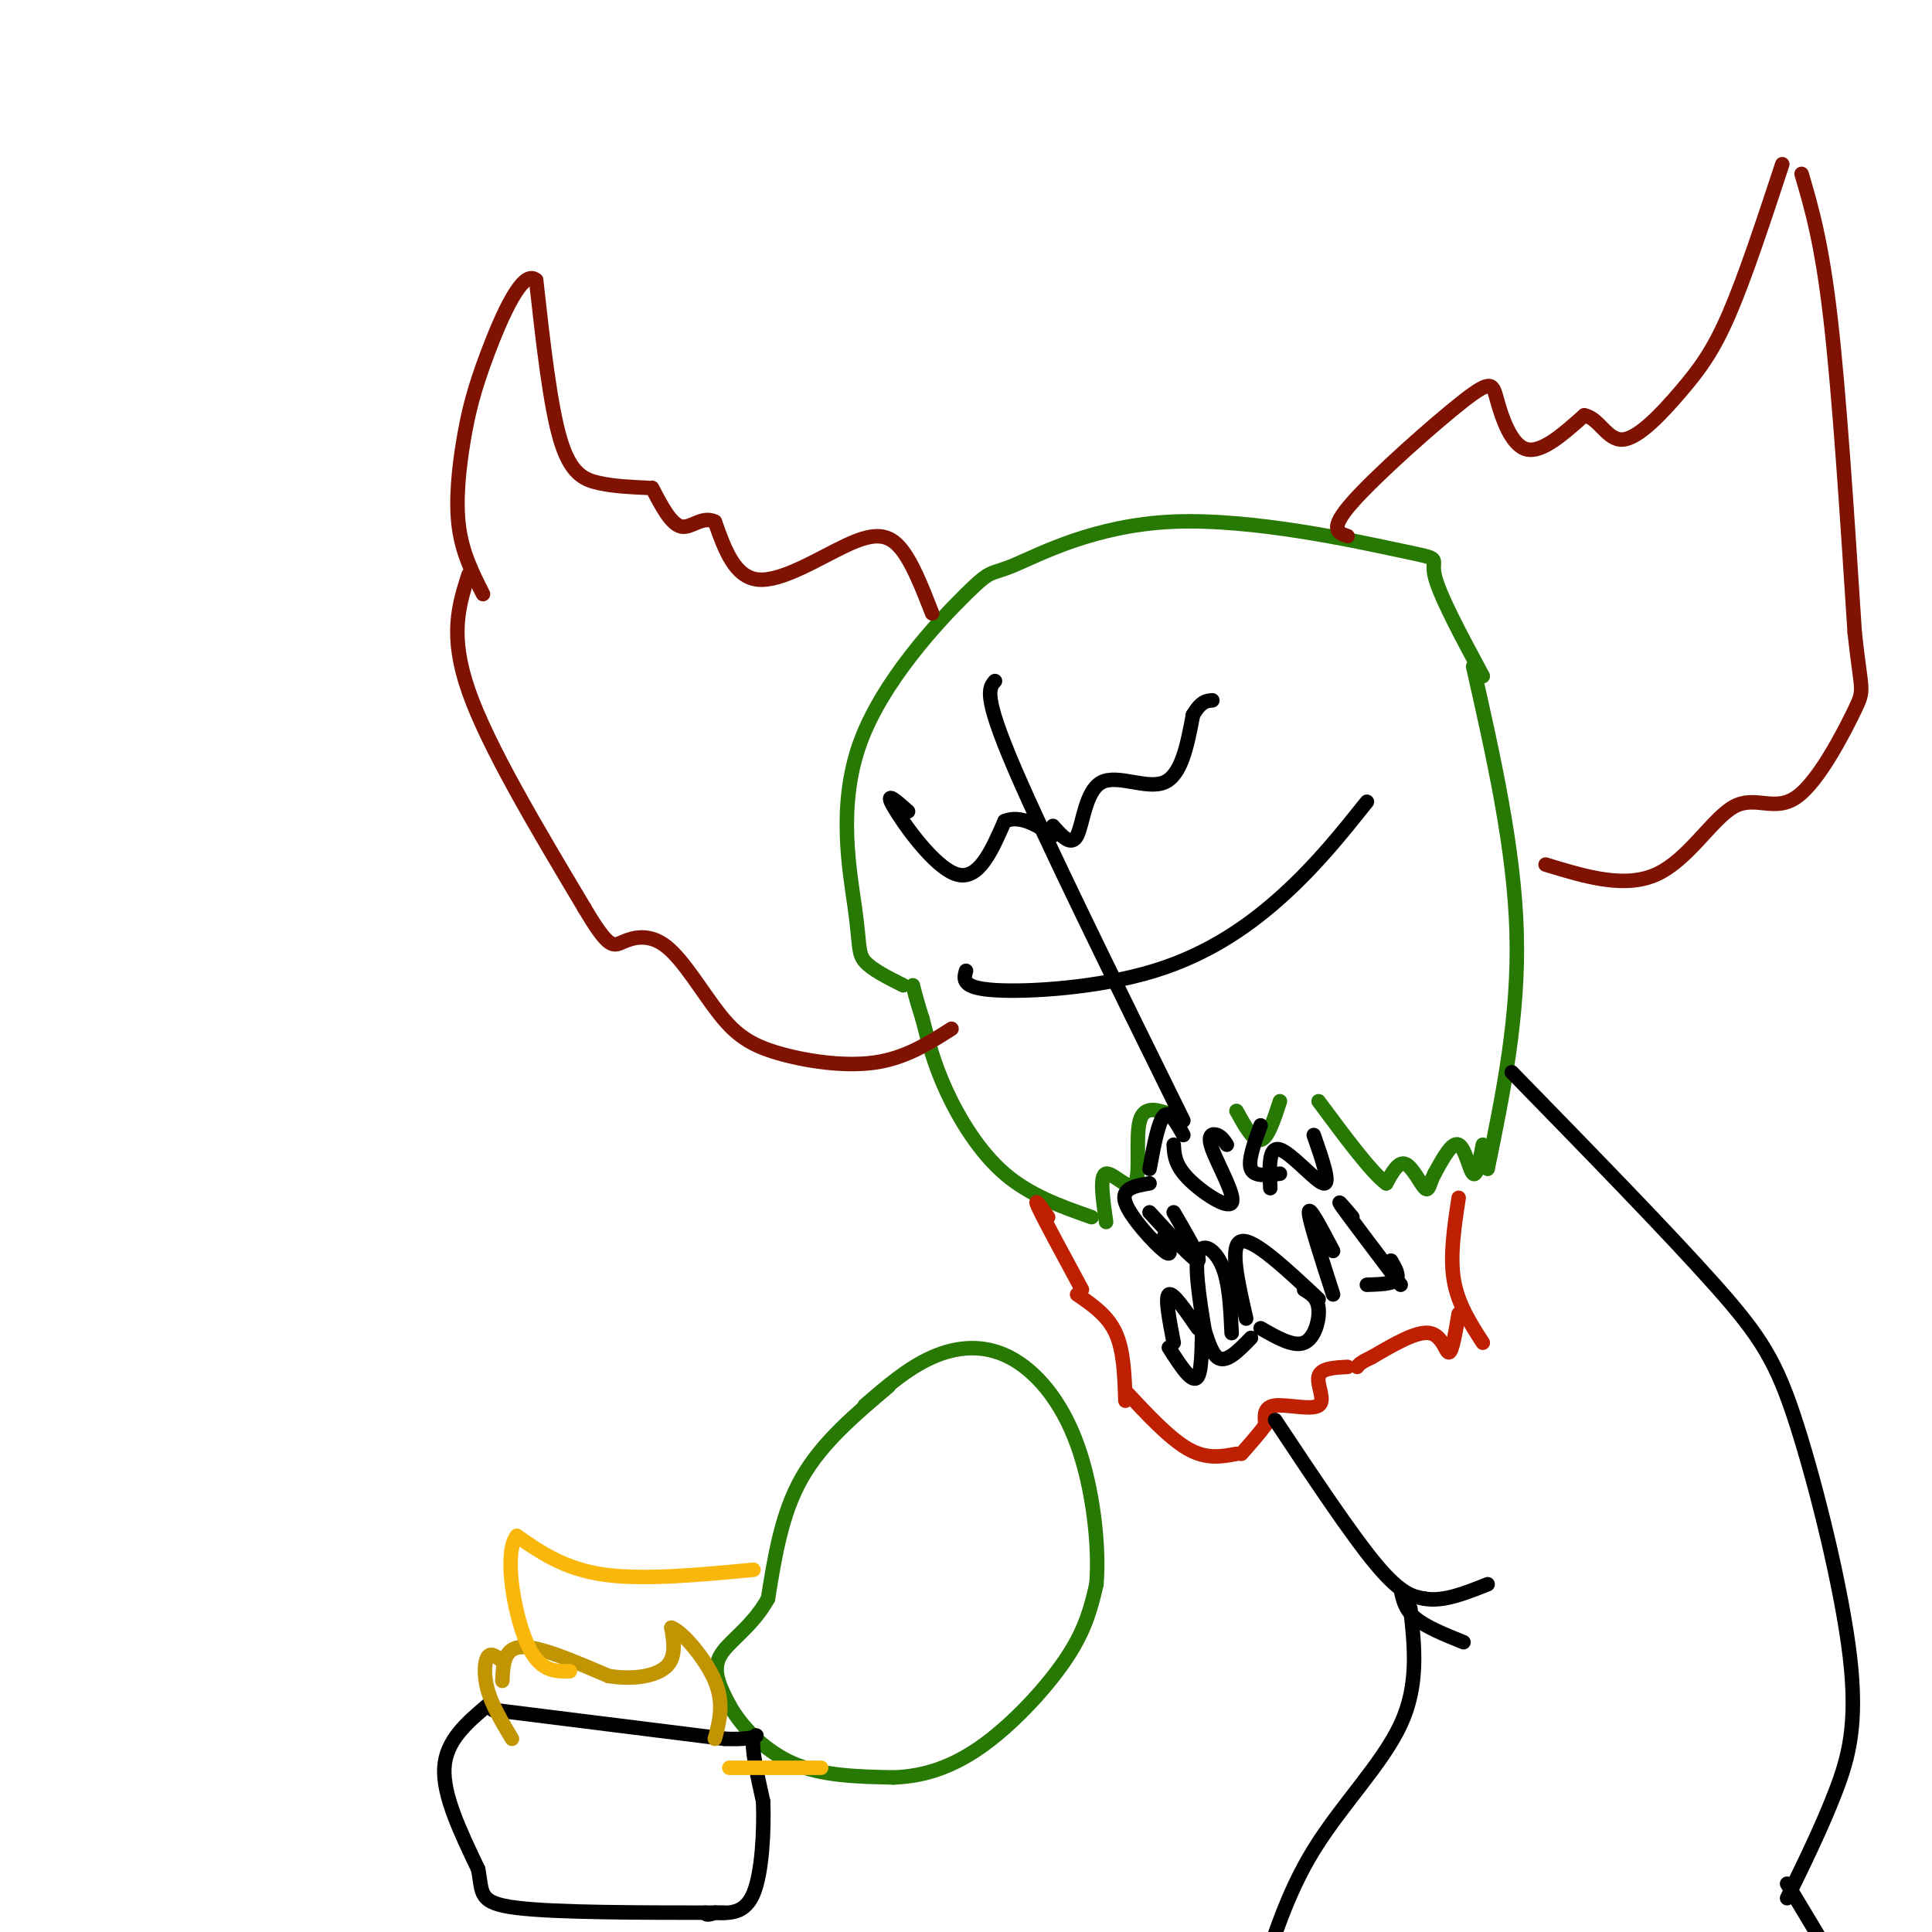 <svg viewBox='0 0 400 400' version='1.1' xmlns='http://www.w3.org/2000/svg' xmlns:xlink='http://www.w3.org/1999/xlink'><g fill='none' stroke='#277904' stroke-width='3' stroke-linecap='round' stroke-linejoin='round'><path d='M187,204c-3.294,-1.654 -6.587,-3.308 -8,-5c-1.413,-1.692 -0.945,-3.421 -2,-11c-1.055,-7.579 -3.633,-21.007 1,-34c4.633,-12.993 16.477,-25.553 22,-31c5.523,-5.447 4.726,-3.783 10,-6c5.274,-2.217 16.620,-8.316 33,-9c16.380,-0.684 37.795,4.047 47,6c9.205,1.953 6.202,1.130 7,5c0.798,3.870 5.399,12.435 10,21'/><path d='M305,138c4.250,18.833 8.500,37.667 9,55c0.500,17.333 -2.750,33.167 -6,49'/><path d='M307,237c-0.622,3.333 -1.244,6.667 -2,6c-0.756,-0.667 -1.644,-5.333 -3,-6c-1.356,-0.667 -3.178,2.667 -5,6'/><path d='M297,243c-1.036,1.952 -1.125,3.833 -2,3c-0.875,-0.833 -2.536,-4.381 -4,-5c-1.464,-0.619 -2.732,1.690 -4,4'/><path d='M287,245c-3.000,-2.167 -8.500,-9.583 -14,-17'/><path d='M265,228c-1.250,3.833 -2.500,7.667 -4,8c-1.500,0.333 -3.250,-2.833 -5,-6'/><path d='M243,231c-3.024,-1.167 -6.048,-2.333 -7,1c-0.952,3.333 0.167,11.167 -1,13c-1.167,1.833 -4.619,-2.333 -6,-2c-1.381,0.333 -0.690,5.167 0,10'/><path d='M226,252c-6.378,-2.244 -12.756,-4.489 -18,-9c-5.244,-4.511 -9.356,-11.289 -12,-17c-2.644,-5.711 -3.822,-10.356 -5,-15'/><path d='M191,211c-1.167,-3.667 -1.583,-5.333 -2,-7'/></g>
<g fill='none' stroke='#BF2001' stroke-width='3' stroke-linecap='round' stroke-linejoin='round'><path d='M302,248c-0.917,6.000 -1.833,12.000 -1,17c0.833,5.000 3.417,9.000 6,13'/><path d='M302,272c-0.667,3.933 -1.333,7.867 -2,8c-0.667,0.133 -1.333,-3.533 -4,-4c-2.667,-0.467 -7.333,2.267 -12,5'/><path d='M284,281c-2.500,1.167 -2.750,1.583 -3,2'/><path d='M279,283c-2.792,0.143 -5.583,0.286 -6,2c-0.417,1.714 1.542,5.000 0,6c-1.542,1.000 -6.583,-0.286 -9,0c-2.417,0.286 -2.208,2.143 -2,4'/><path d='M262,295c-1.167,1.667 -3.083,3.833 -5,6'/><path d='M256,301c-3.083,0.583 -6.167,1.167 -10,-1c-3.833,-2.167 -8.417,-7.083 -13,-12'/><path d='M233,290c-0.167,-5.167 -0.333,-10.333 -2,-14c-1.667,-3.667 -4.833,-5.833 -8,-8'/><path d='M217,252c-1.583,-2.250 -3.167,-4.500 -2,-2c1.167,2.500 5.083,9.750 9,17'/></g>
<g fill='none' stroke='#000000' stroke-width='3' stroke-linecap='round' stroke-linejoin='round'><path d='M242,279c2.470,3.869 4.940,7.738 6,6c1.060,-1.738 0.708,-9.083 1,-10c0.292,-0.917 1.226,4.595 3,6c1.774,1.405 4.387,-1.298 7,-4'/><path d='M255,276c-0.244,-5.267 -0.489,-10.533 -2,-14c-1.511,-3.467 -4.289,-5.133 -5,-2c-0.711,3.133 0.644,11.067 2,19'/><path d='M248,275c-2.583,-3.750 -5.167,-7.500 -6,-7c-0.833,0.500 0.083,5.250 1,10'/><path d='M258,273c-1.750,-7.667 -3.500,-15.333 -1,-16c2.500,-0.667 9.250,5.667 16,12'/><path d='M270,267c1.400,0.844 2.800,1.689 3,4c0.200,2.311 -0.800,6.089 -3,7c-2.200,0.911 -5.600,-1.044 -9,-3'/><path d='M276,268c-2.500,-7.750 -5.000,-15.500 -5,-17c0.000,-1.500 2.500,3.250 5,8'/><path d='M280,252c-1.833,-2.167 -3.667,-4.333 -2,-2c1.667,2.333 6.833,9.167 12,16'/><path d='M288,261c0.917,1.583 1.833,3.167 1,4c-0.833,0.833 -3.417,0.917 -6,1'/><path d='M272,235c1.800,5.178 3.600,10.356 2,10c-1.600,-0.356 -6.600,-6.244 -9,-7c-2.400,-0.756 -2.200,3.622 -2,8'/><path d='M265,243c-2.667,0.333 -5.333,0.667 -6,-1c-0.667,-1.667 0.667,-5.333 2,-9'/><path d='M254,237c-0.544,-0.823 -1.088,-1.646 -2,-2c-0.912,-0.354 -2.193,-0.239 -1,3c1.193,3.239 4.860,9.603 4,11c-0.860,1.397 -6.246,-2.172 -9,-5c-2.754,-2.828 -2.877,-4.914 -3,-7'/><path d='M245,235c-1.417,-2.583 -2.833,-5.167 -4,-4c-1.167,1.167 -2.083,6.083 -3,11'/><path d='M243,251c2.917,5.000 5.833,10.000 5,10c-0.833,0.000 -5.417,-5.000 -10,-10'/><path d='M241,256c1.000,2.289 2.000,4.578 0,3c-2.000,-1.578 -7.000,-7.022 -8,-10c-1.000,-2.978 2.000,-3.489 5,-4'/><path d='M206,141c-1.250,1.417 -2.500,2.833 4,18c6.500,15.167 20.750,44.083 35,73'/><path d='M188,168c-2.489,-2.222 -4.978,-4.444 -3,-1c1.978,3.444 8.422,12.556 13,14c4.578,1.444 7.289,-4.778 10,-11'/><path d='M208,170c3.333,-1.333 6.667,0.833 10,3'/><path d='M218,171c1.899,2.173 3.798,4.345 5,2c1.202,-2.345 1.708,-9.208 5,-11c3.292,-1.792 9.369,1.488 13,0c3.631,-1.488 4.815,-7.744 6,-14'/><path d='M247,148c1.667,-2.833 2.833,-2.917 4,-3'/><path d='M200,201c-0.494,1.780 -0.988,3.560 6,4c6.988,0.440 21.458,-0.458 33,-4c11.542,-3.542 20.155,-9.726 27,-16c6.845,-6.274 11.923,-12.637 17,-19'/></g>
<g fill='none' stroke='#7F1201' stroke-width='3' stroke-linecap='round' stroke-linejoin='round'><path d='M193,127c-2.196,-5.637 -4.393,-11.274 -7,-14c-2.607,-2.726 -5.625,-2.542 -11,0c-5.375,2.542 -13.107,7.440 -18,7c-4.893,-0.440 -6.946,-6.220 -9,-12'/><path d='M148,108c-2.689,-1.289 -4.911,1.489 -7,1c-2.089,-0.489 -4.044,-4.244 -6,-8'/><path d='M134,101c-3.444,-0.156 -6.889,-0.311 -10,-1c-3.111,-0.689 -5.889,-1.911 -8,-9c-2.111,-7.089 -3.556,-20.044 -5,-33'/><path d='M111,58c-2.767,-2.557 -7.185,7.552 -10,15c-2.815,7.448 -4.027,12.236 -5,18c-0.973,5.764 -1.707,12.504 -1,18c0.707,5.496 2.853,9.748 5,14'/><path d='M97,119c-2.000,6.250 -4.000,12.500 0,24c4.000,11.500 14.000,28.250 24,45'/><path d='M121,188c5.124,8.683 5.936,7.891 8,7c2.064,-0.891 5.382,-1.880 9,1c3.618,2.880 7.537,9.628 11,14c3.463,4.372 6.471,6.370 12,8c5.529,1.630 13.580,2.894 20,2c6.420,-0.894 11.210,-3.947 16,-7'/><path d='M279,111c-1.998,-0.671 -3.997,-1.343 1,-7c4.997,-5.657 16.989,-16.300 23,-21c6.011,-4.700 6.041,-3.458 7,0c0.959,3.458 2.845,9.131 6,10c3.155,0.869 7.577,-3.065 12,-7'/><path d='M328,86c3.065,0.499 4.729,5.247 8,5c3.271,-0.247 8.150,-5.490 12,-10c3.850,-4.510 6.671,-8.289 10,-16c3.329,-7.711 7.164,-19.356 11,-31'/><path d='M373,36c2.083,7.083 4.167,14.167 6,30c1.833,15.833 3.417,40.417 5,65'/><path d='M384,131c1.339,12.558 2.188,11.453 0,16c-2.188,4.547 -7.411,14.744 -12,18c-4.589,3.256 -8.543,-0.431 -13,2c-4.457,2.431 -9.416,10.980 -16,14c-6.584,3.020 -14.792,0.510 -23,-2'/></g>
<g fill='none' stroke='#277904' stroke-width='3' stroke-linecap='round' stroke-linejoin='round'><path d='M184,287c-6.917,5.833 -13.833,11.667 -18,19c-4.167,7.333 -5.583,16.167 -7,25'/><path d='M159,331c-3.400,6.111 -8.400,8.889 -10,12c-1.600,3.111 0.200,6.556 2,10'/><path d='M151,353c2.267,4.089 6.933,9.311 13,12c6.067,2.689 13.533,2.844 21,3'/><path d='M185,368c6.607,-0.226 12.625,-2.292 19,-7c6.375,-4.708 13.107,-12.060 17,-18c3.893,-5.940 4.946,-10.470 6,-15'/><path d='M227,328c0.660,-7.829 -0.689,-19.903 -4,-29c-3.311,-9.097 -8.584,-15.219 -14,-18c-5.416,-2.781 -10.976,-2.223 -16,0c-5.024,2.223 -9.512,6.112 -14,10'/></g>
<g fill='none' stroke='#000000' stroke-width='3' stroke-linecap='round' stroke-linejoin='round'><path d='M102,354c0.000,0.000 48.000,6.000 48,6'/><path d='M150,360c8.711,0.356 6.489,-1.756 6,0c-0.489,1.756 0.756,7.378 2,13'/><path d='M158,373c0.222,6.067 -0.222,14.733 -2,19c-1.778,4.267 -4.889,4.133 -8,4'/><path d='M148,396c-1.667,0.667 -1.833,0.333 -2,0'/><path d='M101,353c-4.333,3.667 -8.667,7.333 -9,13c-0.333,5.667 3.333,13.333 7,21'/><path d='M99,387c0.956,5.000 -0.156,7.000 8,8c8.156,1.000 25.578,1.000 43,1'/></g>
<g fill='none' stroke='#C09501' stroke-width='3' stroke-linecap='round' stroke-linejoin='round'><path d='M104,348c0.167,-3.417 0.333,-6.833 4,-7c3.667,-0.167 10.833,2.917 18,6'/><path d='M126,347c5.422,0.844 9.978,-0.044 12,-2c2.022,-1.956 1.511,-4.978 1,-8'/><path d='M139,337c2.156,0.667 7.044,6.333 9,11c1.956,4.667 0.978,8.333 0,12'/><path d='M104,344c-1.156,-0.978 -2.311,-1.956 -3,-1c-0.689,0.956 -0.911,3.844 0,7c0.911,3.156 2.956,6.578 5,10'/></g>
<g fill='none' stroke='#000000' stroke-width='3' stroke-linecap='round' stroke-linejoin='round'><path d='M313,222c16.167,16.579 32.335,33.158 42,44c9.665,10.842 12.828,15.947 17,29c4.172,13.053 9.354,34.053 11,48c1.646,13.947 -0.244,20.842 -3,28c-2.756,7.158 -6.378,14.579 -10,22'/><path d='M264,294c7.917,11.917 15.833,23.833 21,30c5.167,6.167 7.583,6.583 10,7'/><path d='M295,331c3.833,0.667 8.417,-1.167 13,-3'/><path d='M290,329c0.417,2.083 0.833,4.167 3,6c2.167,1.833 6.083,3.417 10,5'/><path d='M292,333c0.889,7.911 1.778,15.822 -2,24c-3.778,8.178 -12.222,16.622 -18,26c-5.778,9.378 -8.889,19.689 -12,30'/><path d='M370,390c0.000,0.000 12.000,20.000 12,20'/></g>
<g fill='none' stroke='#F9B70B' stroke-width='3' stroke-linecap='round' stroke-linejoin='round'><path d='M156,325c-11.417,1.083 -22.833,2.167 -31,1c-8.167,-1.167 -13.083,-4.583 -18,-8'/><path d='M107,318c-2.756,3.378 -0.644,15.822 2,22c2.644,6.178 5.822,6.089 9,6'/><path d='M170,366c0.000,0.000 -19.000,0.000 -19,0'/></g>
</svg>